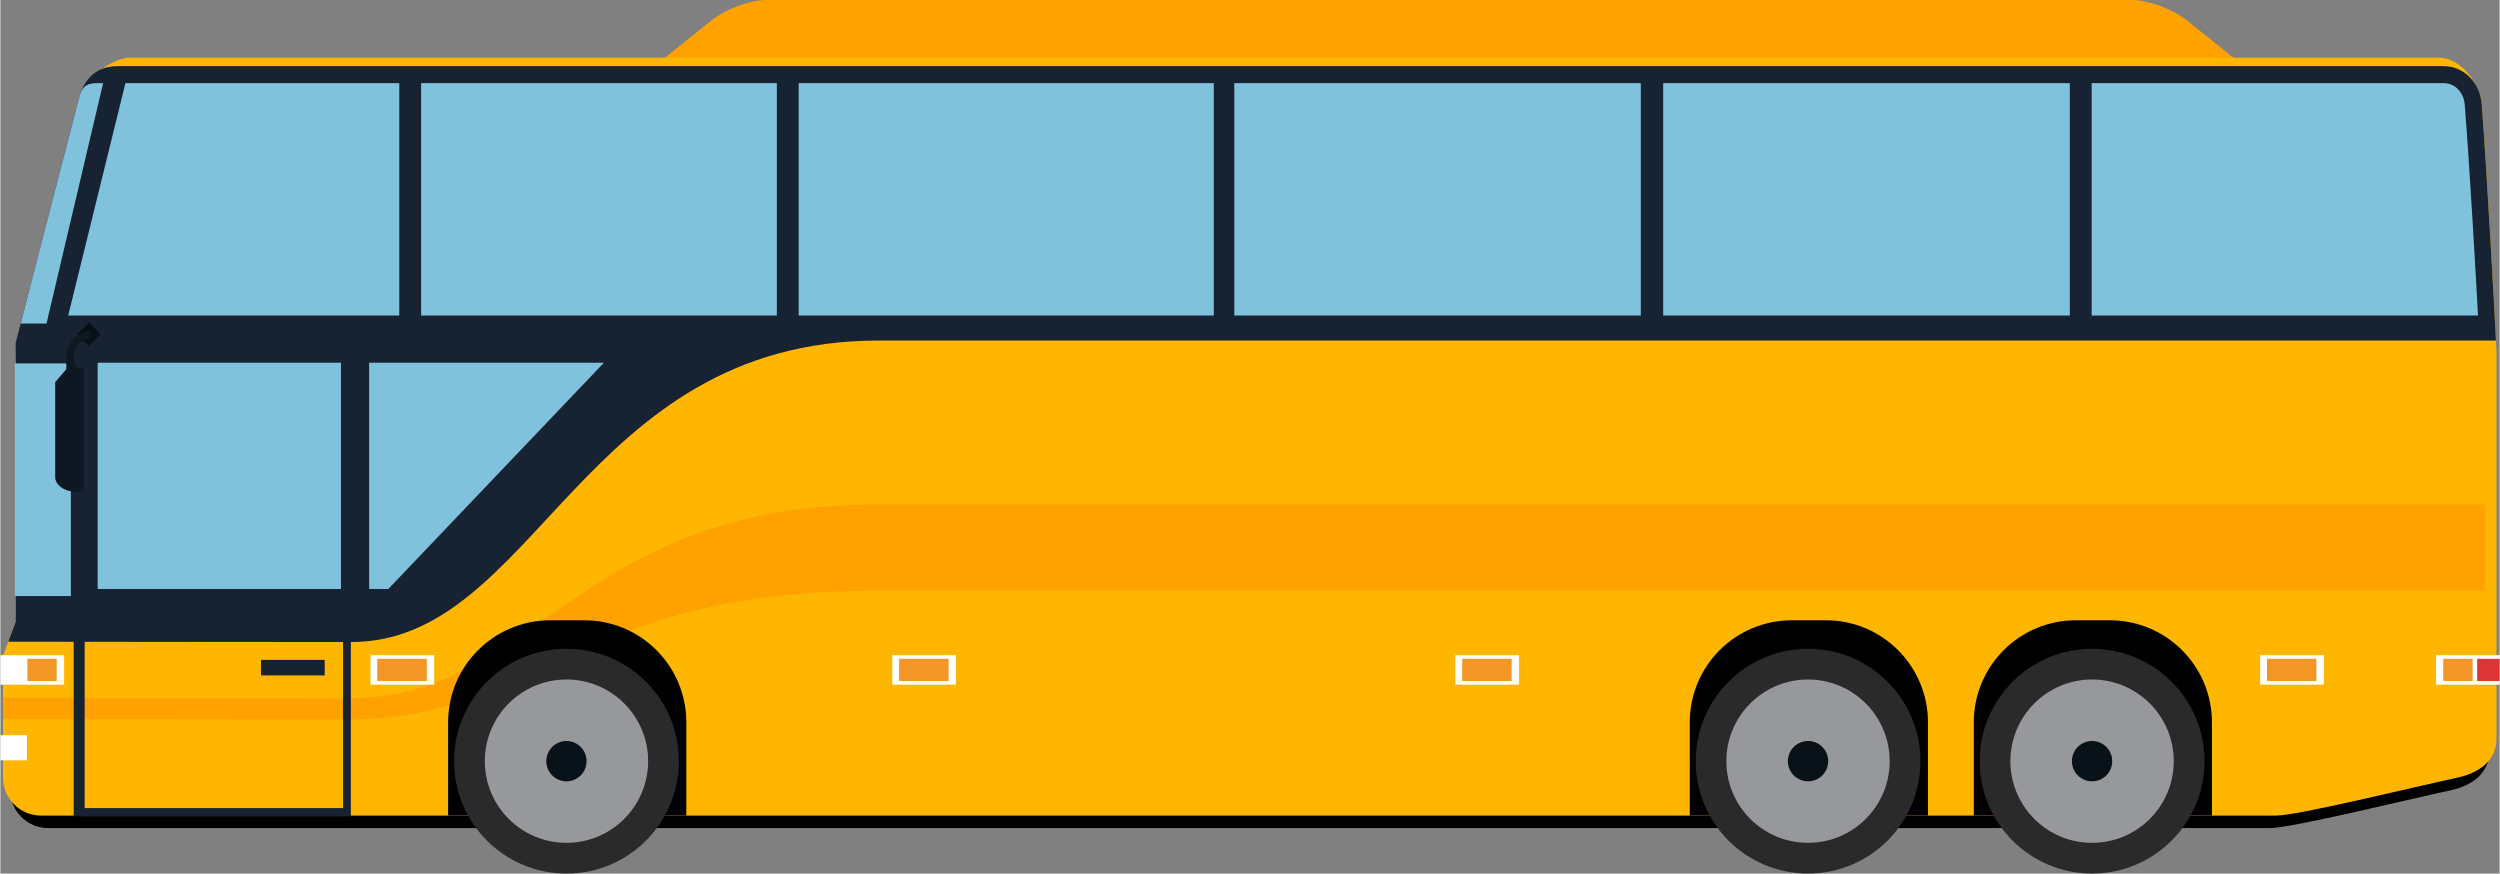 <?xml version="1.0" encoding="UTF-8"?> <svg xmlns="http://www.w3.org/2000/svg" xmlns:xlink="http://www.w3.org/1999/xlink" xmlns:xodm="http://www.corel.com/coreldraw/odm/2003" xml:space="preserve" width="787px" height="275px" version="1.1" style="shape-rendering:geometricPrecision; text-rendering:geometricPrecision; image-rendering:optimizeQuality; fill-rule:evenodd; clip-rule:evenodd" viewBox="0 0 6887.36 2407.4"><rect x="0" y="0" width="6887.36" height="2407.4" fill="#808080" stroke="none"/> <defs> <style type="text/css"> .fil1 {fill:black;fill-rule:nonzero} .fil11 {fill:#070F16;fill-rule:nonzero} .fil10 {fill:#091119;fill-rule:nonzero} .fil12 {fill:#0E1823;fill-rule:nonzero} .fil3 {fill:#172333;fill-rule:nonzero} .fil8 {fill:#2A2A2B;fill-rule:nonzero} .fil4 {fill:#80C2DC;fill-rule:nonzero} .fil9 {fill:#97989C;fill-rule:nonzero} .fil7 {fill:#DB3535;fill-rule:nonzero} .fil6 {fill:#F49625;fill-rule:nonzero} .fil0 {fill:#FFA200;fill-rule:nonzero} .fil2 {fill:#FFB600;fill-rule:nonzero} .fil5 {fill:white;fill-rule:nonzero} </style> </defs> <g id="Слой_x0020_1">  <path class="fil0" d="M6287.77 266.59l-262.85 -210.82c-39.17,-31.28 -106.3,-55.77 -151.19,-55.77l-3762.28 0c-45.14,0 -112.26,24.49 -151.26,55.77l-786.33 630.38c-78.83,63.15 -91.03,117.06 -23.07,117.06l5136.98 0 0 -536.62z"></path> <path class="fil1" d="M6858.65 2072.91c0,57.73 -47.99,92.39 -104.4,104.52 -123.54,26.76 -440.91,104.58 -499.83,104.58 -218.14,0 -6122.73,0 -6122.73,0 -57.66,0 -104.64,-46.67 -104.64,-104.58l0 -333.06 34.78 -93.05 0 -732.23 174.51 -685.68c0,-57.73 82.63,-127.88 140.31,-127.88l6325.16 0c57.66,0 112.19,70.22 116.41,127.88 18.61,248.7 40.43,674.68 40.43,674.68l0 1064.82z"></path> <path class="fil2" d="M6878.8 2037.18c0,58.15 -48.45,92.87 -105.29,105.17 -124.14,26.93 -443.4,105.3 -502.74,105.3 -219.21,0 -6158.4,0 -6158.4,0 -58.27,0 -105.29,-47.09 -105.29,-105.3l0 -335.07 35.08 -93.46 0 -736.52 175.33 -689.72c0,-58.21 83.23,-128.66 141.37,-128.66l6362.21 0c57.91,0 112.67,70.69 117.07,128.66 18.66,250.12 40.66,678.48 40.66,678.48l0 1071.12z"></path> <path class="fil0" d="M2409.91 1390.45c-816.55,0 -940.51,533.89 -1447.47,533.89 -223.96,0 -839.36,-0.84 -955.54,-1.08l0.18 32.95 0 25.38c0,0 706.01,1.01 955.36,1.01 506.96,0 630.92,-354.4 1447.47,-354.4 910.46,0 4437.62,0 4437.62,0l-0.42 -237.75c-187.28,0 -3566.16,0 -4437.2,0z"></path> <path class="fil3" d="M944.25 2226.96l-712.08 0 0 -460.05 712.08 0 0 460.05zm-742.28 -506.79l0 529.73 763.86 0 0 -529.73 -763.86 0z"></path> <path class="fil3" d="M6877.31 938.42c-5.23,-98.64 -23.47,-438.89 -39.17,-650.84 -4.4,-57.97 -47.04,-105.3 -105.29,-105.3l-6410.07 0c-58.09,0 -90.61,35.14 -104.88,82.88l-175.74 679.85 0 768.81 -20.4 54.63c0,0 694.48,0.89 944.9,0.89 509.47,0 633.83,-830.92 1454.36,-830.92 914.64,0 4456.29,0 4456.29,0z"></path> <polygon class="fil4" points="3400.47,869.57 4520.69,869.57 4520.69,229.07 3400.47,229.07 "></polygon> <path class="fil4" d="M283.12 229.07l-16.58 0c-32.29,0 -42.75,12.96 -49.71,40.31 -39,149.35 -160.88,622.3 -160.88,622.3l71.1 0 156.07 -662.61z"></path> <polygon class="fil4" points="344.59,229.07 186.86,869.57 1099.24,869.57 1099.24,229.07 "></polygon> <polygon class="fil4" points="4582.34,869.57 5702.98,869.57 5702.98,229.07 4582.34,229.07 "></polygon> <path class="fil4" d="M5763.21 869.57l1064.64 0c-7.13,-130.5 -22.65,-403.34 -36.51,-580.69 -2.08,-29.67 -23.06,-59.81 -58.49,-59.81l-969.64 0 0 640.5z"></path> <polygon class="fil4" points="2199.91,869.57 3343.86,869.57 3343.86,229.07 2199.91,229.07 "></polygon> <polygon class="fil4" points="2139.74,229.07 1159.41,229.07 1159.41,869.57 2139.74,869.57 "></polygon> <polygon class="fil4" points="40.02,1642.64 194.24,1642.64 194.24,1001.49 40.02,1001.49 "></polygon> <polygon class="fil4" points="268.02,1623.14 938.54,1623.14 938.54,999.59 268.02,999.59 "></polygon> <polygon class="fil4" points="1069.04,1623.14 1663.23,999.59 1016.19,999.59 1016.19,1623.14 "></polygon> <polygon class="fil5" points="0,1886.82 175.57,1886.82 175.57,1805.55 0,1805.55 "></polygon> <polygon class="fil6" points="74.44,1876.65 155.12,1876.65 155.12,1815.6 74.44,1815.6 "></polygon> <polygon class="fil5" points="6712.04,1886.82 6887.37,1886.82 6887.37,1805.55 6712.04,1805.55 "></polygon> <polygon class="fil6" points="6732.01,1876.65 6812.93,1876.65 6812.93,1815.6 6732.01,1815.6 "></polygon> <polygon class="fil7" points="6825.53,1876.65 6887.37,1876.65 6887.37,1815.6 6825.53,1815.6 "></polygon> <polygon class="fil5" points="0,2095.38 73.13,2095.38 73.13,2026.12 0,2026.12 "></polygon> <polygon class="fil5" points="1019.94,1886.82 1195.5,1886.82 1195.5,1805.55 1019.94,1805.55 "></polygon> <polygon class="fil6" points="1038.6,1876.65 1175.17,1876.65 1175.17,1815.6 1038.6,1815.6 "></polygon> <polygon class="fil3" points="718.14,1861.26 893.71,1861.26 893.71,1818.51 718.14,1818.51 "></polygon> <polygon class="fil5" points="2457.94,1886.82 2633.39,1886.82 2633.39,1805.55 2457.94,1805.55 "></polygon> <polygon class="fil6" points="2476.61,1876.65 2613.18,1876.65 2613.18,1815.6 2476.61,1815.6 "></polygon> <polygon class="fil5" points="4009.56,1886.82 4185.13,1886.82 4185.13,1805.55 4009.56,1805.55 "></polygon> <polygon class="fil6" points="4028.47,1876.65 4164.79,1876.65 4164.79,1815.6 4028.47,1815.6 "></polygon> <polygon class="fil5" points="6227.54,1886.82 6403.11,1886.82 6403.11,1805.55 6227.54,1805.55 "></polygon> <polygon class="fil6" points="6246.22,1876.65 6382.54,1876.65 6382.54,1815.6 6246.22,1815.6 "></polygon> <path class="fil1" d="M1890.33 2247.41l0 -256.72c0,-155.41 -125.8,-281.34 -281.21,-281.34l-93.76 0c-155.41,0 -281.51,125.93 -281.51,281.34l0 256.72 656.48 0z"></path> <path class="fil8" d="M1869.82 2097.58c0,171.12 -138.65,309.82 -309.81,309.82 -171.17,0 -309.75,-138.7 -309.75,-309.82 0,-170.93 138.58,-309.63 309.75,-309.63 171.16,0 309.81,138.7 309.81,309.63z"></path> <path class="fil9" d="M1785.04 2097.58c0,124.38 -100.83,225.1 -225.03,225.1 -124.38,0 -225.03,-100.72 -225.03,-225.1 0,-124.25 100.65,-225.03 225.03,-225.03 124.2,0 225.03,100.78 225.03,225.03z"></path> <path class="fil10" d="M1615.36 2097.58c0,30.68 -24.73,55.59 -55.35,55.59 -30.62,0 -55.59,-24.91 -55.59,-55.59 0,-30.61 24.97,-55.53 55.59,-55.53 30.62,0 55.35,24.92 55.35,55.53z"></path> <path class="fil1" d="M6094.61 2247.41l0 -256.72c0,-155.41 -125.87,-281.34 -281.51,-281.34l-93.52 0c-155.24,0 -281.28,125.93 -281.28,281.34l0 256.72 656.31 0z"></path> <path class="fil8" d="M6074.21 2097.58c0,171.12 -139,309.82 -309.99,309.82 -170.92,0 -309.75,-138.7 -309.75,-309.82 0,-170.93 138.83,-309.63 309.75,-309.63 170.99,0 309.99,138.7 309.99,309.63z"></path> <path class="fil9" d="M5989.32 2097.58c0,124.38 -100.72,225.1 -225.1,225.1 -124.37,0 -225.03,-100.72 -225.03,-225.1 0,-124.25 100.66,-225.03 225.03,-225.03 124.38,0 225.1,100.78 225.1,225.03z"></path> <path class="fil10" d="M5819.82 2097.58c0,30.68 -24.74,55.59 -55.6,55.59 -30.61,0 -55.53,-24.91 -55.53,-55.59 0,-30.61 24.92,-55.53 55.53,-55.53 30.86,0 55.6,24.92 55.6,55.53z"></path> <path class="fil1" d="M5312.07 2247.41l0 -256.72c0,-155.41 -126.1,-281.34 -281.27,-281.34l-93.76 0c-155.65,0 -281.45,125.93 -281.45,281.34l0 256.72 656.48 0z"></path> <path class="fil8" d="M5291.26 2097.58c0,171.12 -138.63,309.82 -309.57,309.82 -171.34,0 -309.75,-138.7 -309.75,-309.82 0,-170.93 138.41,-309.63 309.75,-309.63 170.94,0 309.57,138.7 309.57,309.63z"></path> <path class="fil9" d="M5206.54 2097.58c0,124.38 -100.89,225.1 -224.85,225.1 -124.56,0 -225.27,-100.72 -225.27,-225.1 0,-124.25 100.71,-225.03 225.27,-225.03 123.96,0 224.85,100.78 224.85,225.03z"></path> <path class="fil10" d="M5037.1 2097.58c0,30.68 -24.78,55.59 -55.41,55.59 -30.79,0 -55.77,-24.91 -55.77,-55.59 0,-30.61 24.98,-55.53 55.77,-55.53 30.63,0 55.41,24.92 55.41,55.53z"></path> <polygon class="fil11" points="275.98,920.76 243.88,888.59 211.6,920.76 243.88,952.92 "></polygon> <path class="fil12" d="M248.69 932.83l0 -19.45c-37.27,1.9 -67.06,32.82 -67.06,70.58l0 33.47 -30.61 35.67 0 261.54c0,22.53 26.4,40.84 58.68,40.84l20.33 -2.73 0 -337.76 -20.33 -2.67 -8.57 -28.36c0,-27.12 20.94,-49.05 47.56,-51.13z"></path> </g> </svg> 